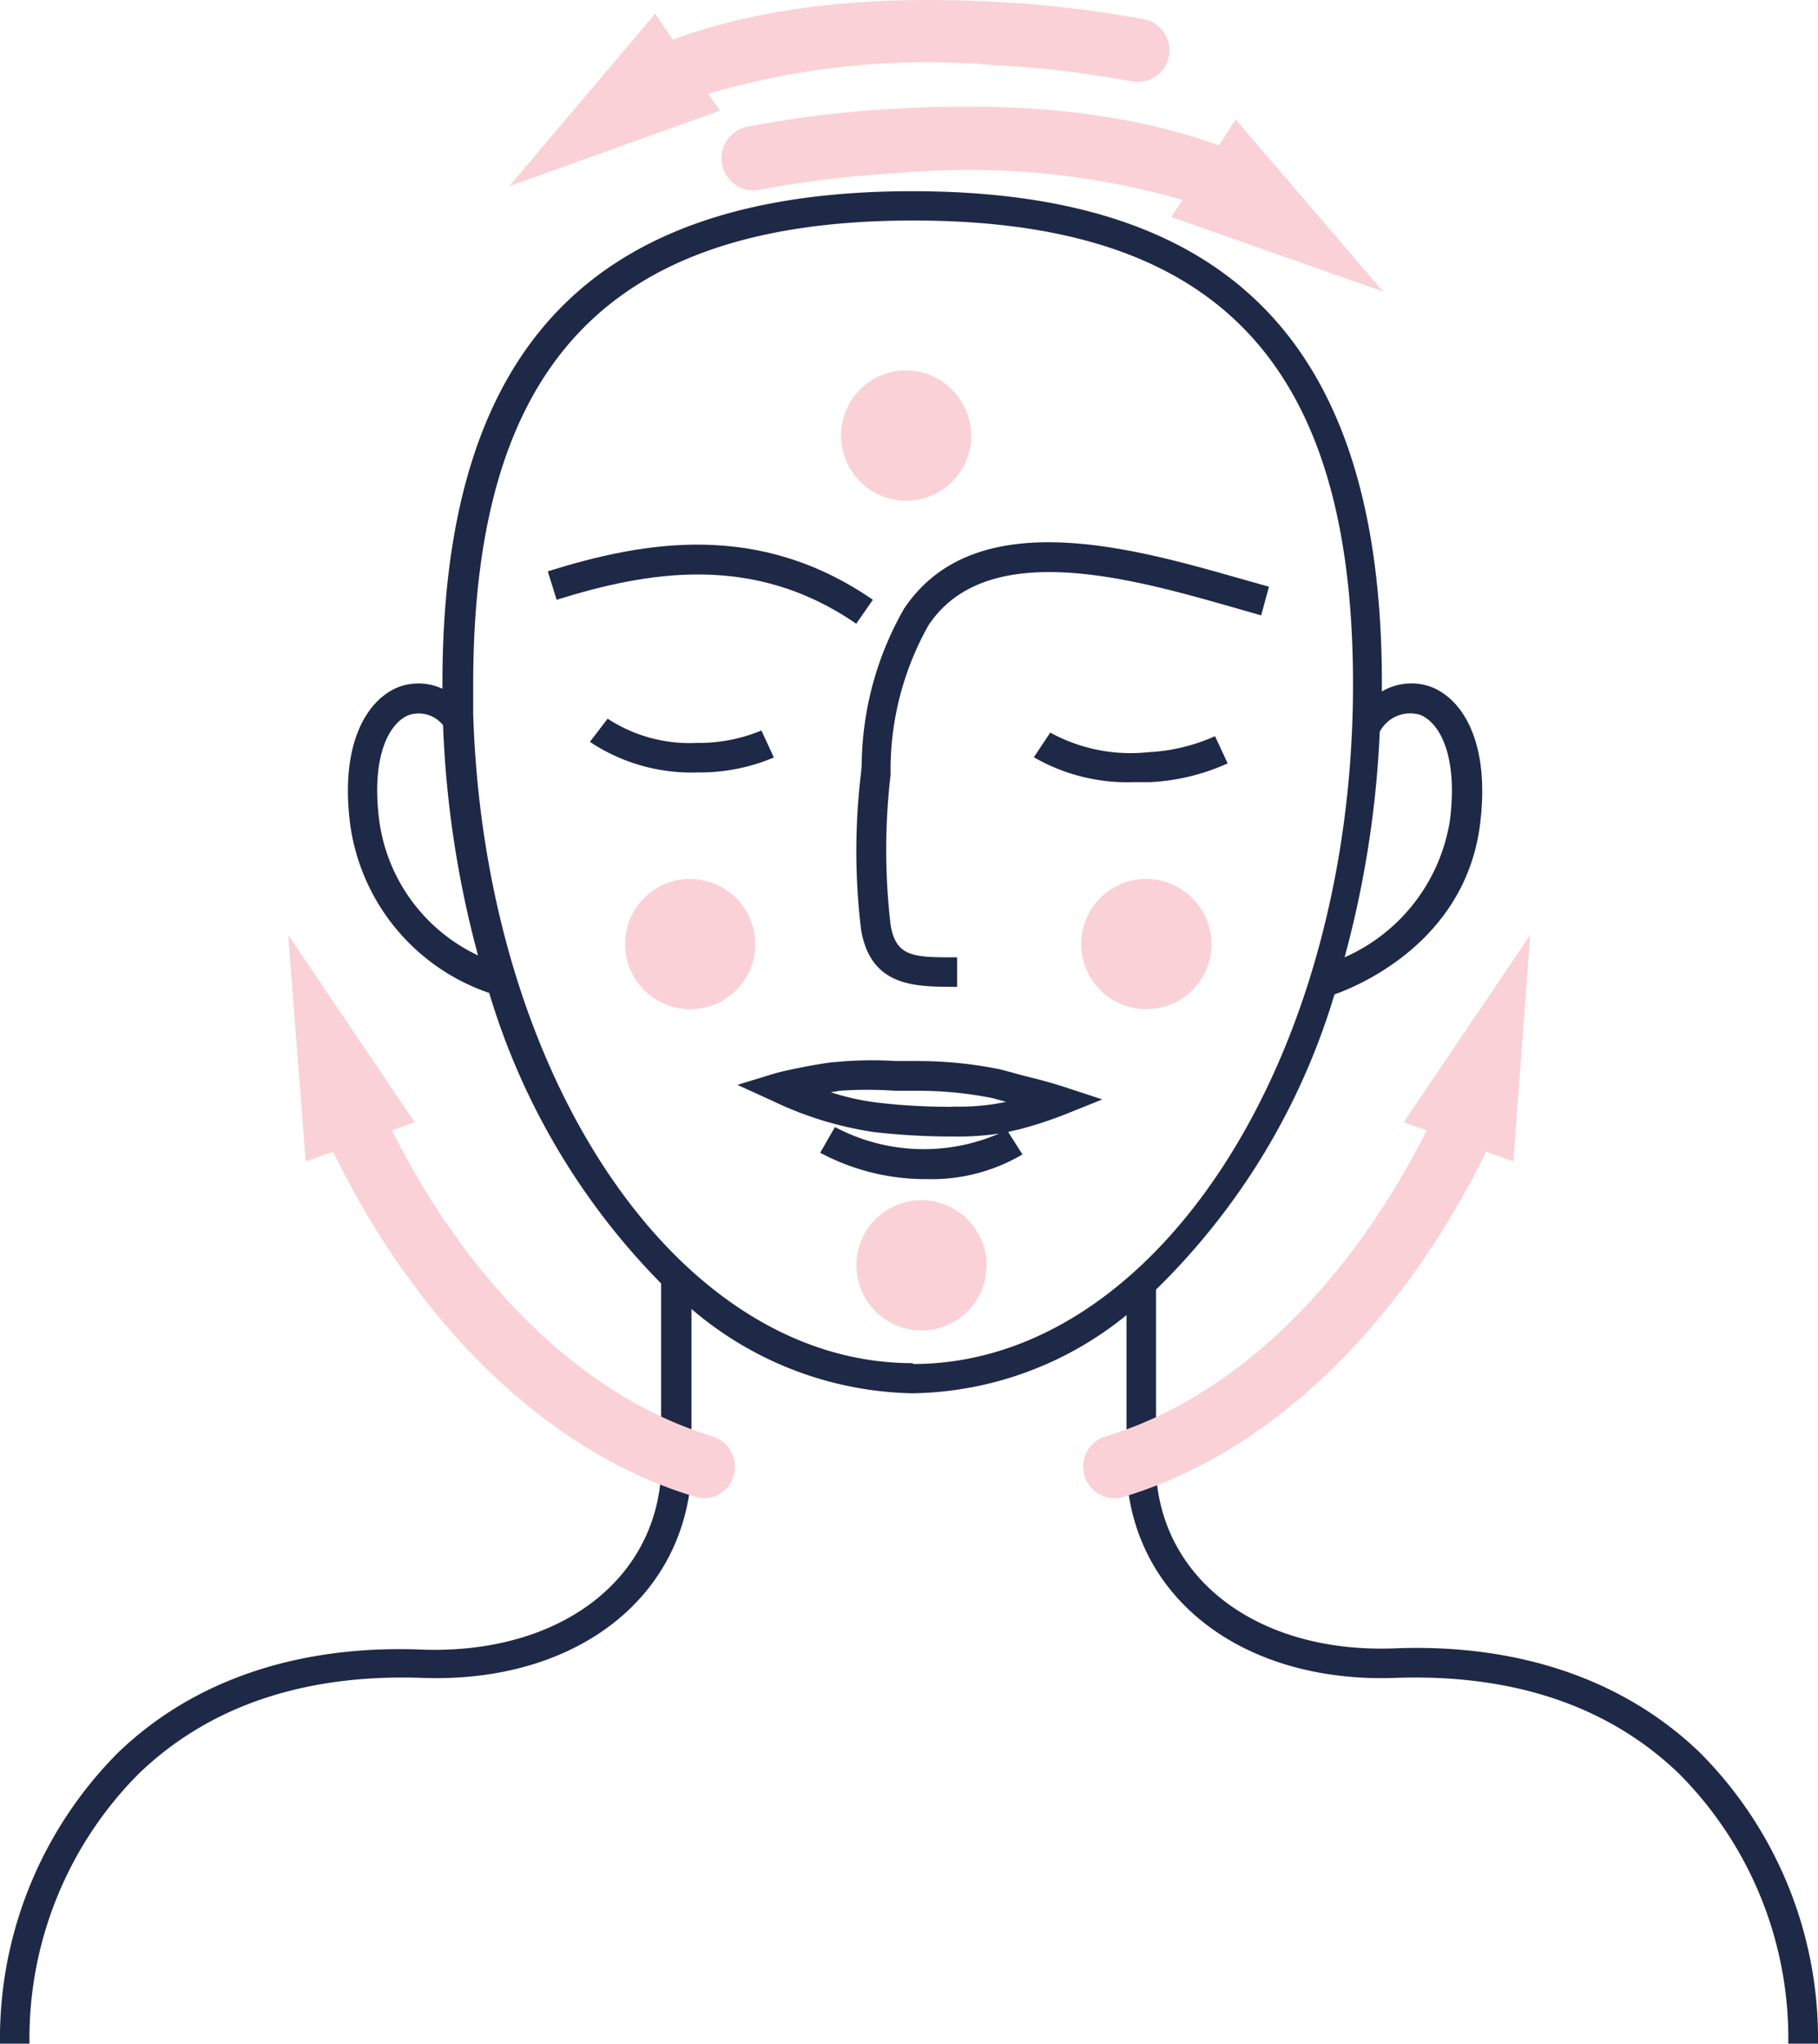 <?xml version="1.0" encoding="utf-8"?><svg xmlns="http://www.w3.org/2000/svg" viewBox="0 0 86.29 96.94"><defs><style>.cls-1{fill:#1d2946;}.cls-2{fill:#fad1d6;}</style></defs><g id="Calque_2" data-name="Calque 2"><g id="geste_application" data-name="geste application"><path class="cls-1" d="M45.27,52.5a29.82,29.82,0,0,1-3.64-.2,11.92,11.92,0,0,1-2.2-.49l.42-.07a18.79,18.79,0,0,1,2.64,0l1,0a18.09,18.09,0,0,1,3.63.35l.61.17h.05a10.77,10.77,0,0,1-2.54.23m3.58-1.41c-.27-.06-.49-.12-.72-.19l-.65-.17a19.49,19.49,0,0,0-3.93-.39l-1,0a18,18,0,0,0-2.88.05c-.35,0-2.29.36-2.94.56L35,51.46l1.67.76a16.7,16.7,0,0,0,4.82,1.48,32.66,32.66,0,0,0,3.81.21,13.09,13.09,0,0,0,2.12-.14,9,9,0,0,1-7.79-.31l-.7,1.22A10.61,10.61,0,0,0,44,55.93a8.49,8.49,0,0,0,4.53-1.17l-.68-1.07.53-.12a19.67,19.67,0,0,0,2.15-.7l1.79-.72-1.83-.6c-.5-.16-1.06-.32-1.65-.46"/><path class="cls-1" d="M40.87,36.65a30.87,30.87,0,0,0,0,7.44c.44,2.68,2.52,2.7,4.2,2.72h.36l0-1.4H45.1c-1.83,0-2.59-.09-2.83-1.55a30.65,30.65,0,0,1,0-7.1l0-.37a14,14,0,0,1,1.8-6.73c2.77-4.18,9.7-2.2,14.29-.9l1.5.43.37-1.36-1.49-.42c-5-1.42-12.5-3.56-15.84,1.48a15.17,15.17,0,0,0-2,7.39Z"/><path class="cls-1" d="M40.63,29.6l.8-1.15C36,24.71,30.59,25.67,26,27.1l.42,1.35c4.3-1.34,9.35-2.24,14.24,1.15"/><path class="cls-1" d="M36.14,34.65a7.71,7.71,0,0,1-3,.59h-.07a7.12,7.12,0,0,1-4.23-1.15L28,35.19a8.71,8.71,0,0,0,5.11,1.45h.07a9,9,0,0,0,3.55-.71Z"/><path class="cls-1" d="M57.67,34.92a8.79,8.79,0,0,1-3.17.76,7.94,7.94,0,0,1-4.65-.93l-.78,1.17a8.9,8.9,0,0,0,4.77,1.18l.74,0a10.06,10.06,0,0,0,3.69-.89Z"/><path class="cls-1" d="M43.31,64.66C32.12,64.66,23,51,22.46,33.87l0,0a0,0,0,0,1,0,0c0-.47,0-.94,0-1.41,0-15.18,6.44-22,20.88-22s20.88,6.77,20.88,22c0,17.78-9.36,32.24-20.88,32.24M18,38.92c-.4-3.12.51-4.65,1.4-5a1.48,1.48,0,0,1,1.63.48,48.62,48.62,0,0,0,1.66,10.92A8.3,8.3,0,0,1,18,38.92m47.5-4.23a1.63,1.63,0,0,1,1.91-.78c.9.36,1.8,1.89,1.41,5a8.55,8.55,0,0,1-5,6.5,48.73,48.73,0,0,0,1.67-10.73ZM80.67,83.12c-3.59-3.45-8.6-5.17-14.51-4.93-6.38.23-11-3.2-11.29-8.33V61.17a32.64,32.64,0,0,0,8.47-14c1.07-.38,6.2-2.46,6.91-8.07.49-3.92-.85-5.92-2.28-6.5a2.74,2.74,0,0,0-2.38.2c0-.13,0-.25,0-.38,0-15.93-7.08-23.35-22.29-23.35S21,16.49,21,32.42v.25a2.71,2.71,0,0,0-2.11-.07c-1.42.58-2.77,2.58-2.27,6.5a9.87,9.87,0,0,0,6.6,8,33.11,33.11,0,0,0,8.16,13.78v9c-.29,5.17-4.92,8.57-11.28,8.37C14.23,78,9.21,79.67,5.62,83.12A19.19,19.19,0,0,0,0,96.94H1.4A17.78,17.78,0,0,1,6.59,84.13c3.35-3.22,7.88-4.74,13.48-4.54,7.17.25,12.4-3.71,12.75-9.73V62.09a16.61,16.61,0,0,0,10.49,4,16.46,16.46,0,0,0,10.16-3.71V69.9c.34,6,5.61,9.94,12.74,9.69,5.59-.2,10.13,1.32,13.48,4.54a17.78,17.78,0,0,1,5.19,12.81h1.41a19.19,19.19,0,0,0-5.62-13.82"/><path class="cls-2" d="M72.63,44.35l-6,8.88,1.09.39c-3.76,7.45-9.22,12.7-15.23,14.51a1.5,1.5,0,0,0,.43,2.94,1.23,1.23,0,0,0,.42-.07c6.88-2.07,13.08-8,17.2-16.37l1.29.46Z"/><path class="cls-2" d="M33.82,68.13c-6-1.81-11.47-7.06-15.22-14.51l1.08-.39-6-8.88.83,10.74,1.3-.46C19.9,63,26.1,68.93,33,71a1.33,1.33,0,0,0,.43.07A1.48,1.48,0,0,0,34.82,70a1.5,1.5,0,0,0-1-1.86"/><path class="cls-2" d="M65.65,13.83l-7-8.16L57.86,6.9c-4.2-1.52-9.26-2.1-15.39-1.74a52.17,52.17,0,0,0-7,.85A1.5,1.5,0,0,0,36.07,9a49.7,49.7,0,0,1,6.57-.79A37,37,0,0,1,56.13,9.48l-.54.81Z"/><path class="cls-2" d="M47.16,3.09a49.84,49.84,0,0,1,6.57.77A1.5,1.5,0,0,0,54.28.91a53.86,53.86,0,0,0-7-.82C41.18-.24,36.13.34,31.93,1.88L31.1.65,24.17,8.83l10-3.58-.55-.8A36.71,36.71,0,0,1,47.16,3.09"/><path class="cls-2" d="M35.85,44.81a3.09,3.09,0,1,1-3.09-3.12,3.11,3.11,0,0,1,3.09,3.12"/><path class="cls-2" d="M57.5,44.81a3.09,3.09,0,1,1-3.08-3.12,3.11,3.11,0,0,1,3.08,3.12"/><path class="cls-2" d="M46.1,20.69A3.09,3.09,0,1,1,43,17.57a3.1,3.1,0,0,1,3.09,3.12"/><path class="cls-2" d="M46.83,60.05a3.09,3.09,0,1,1-3.08-3.12,3.1,3.1,0,0,1,3.08,3.12"/></g></g></svg>